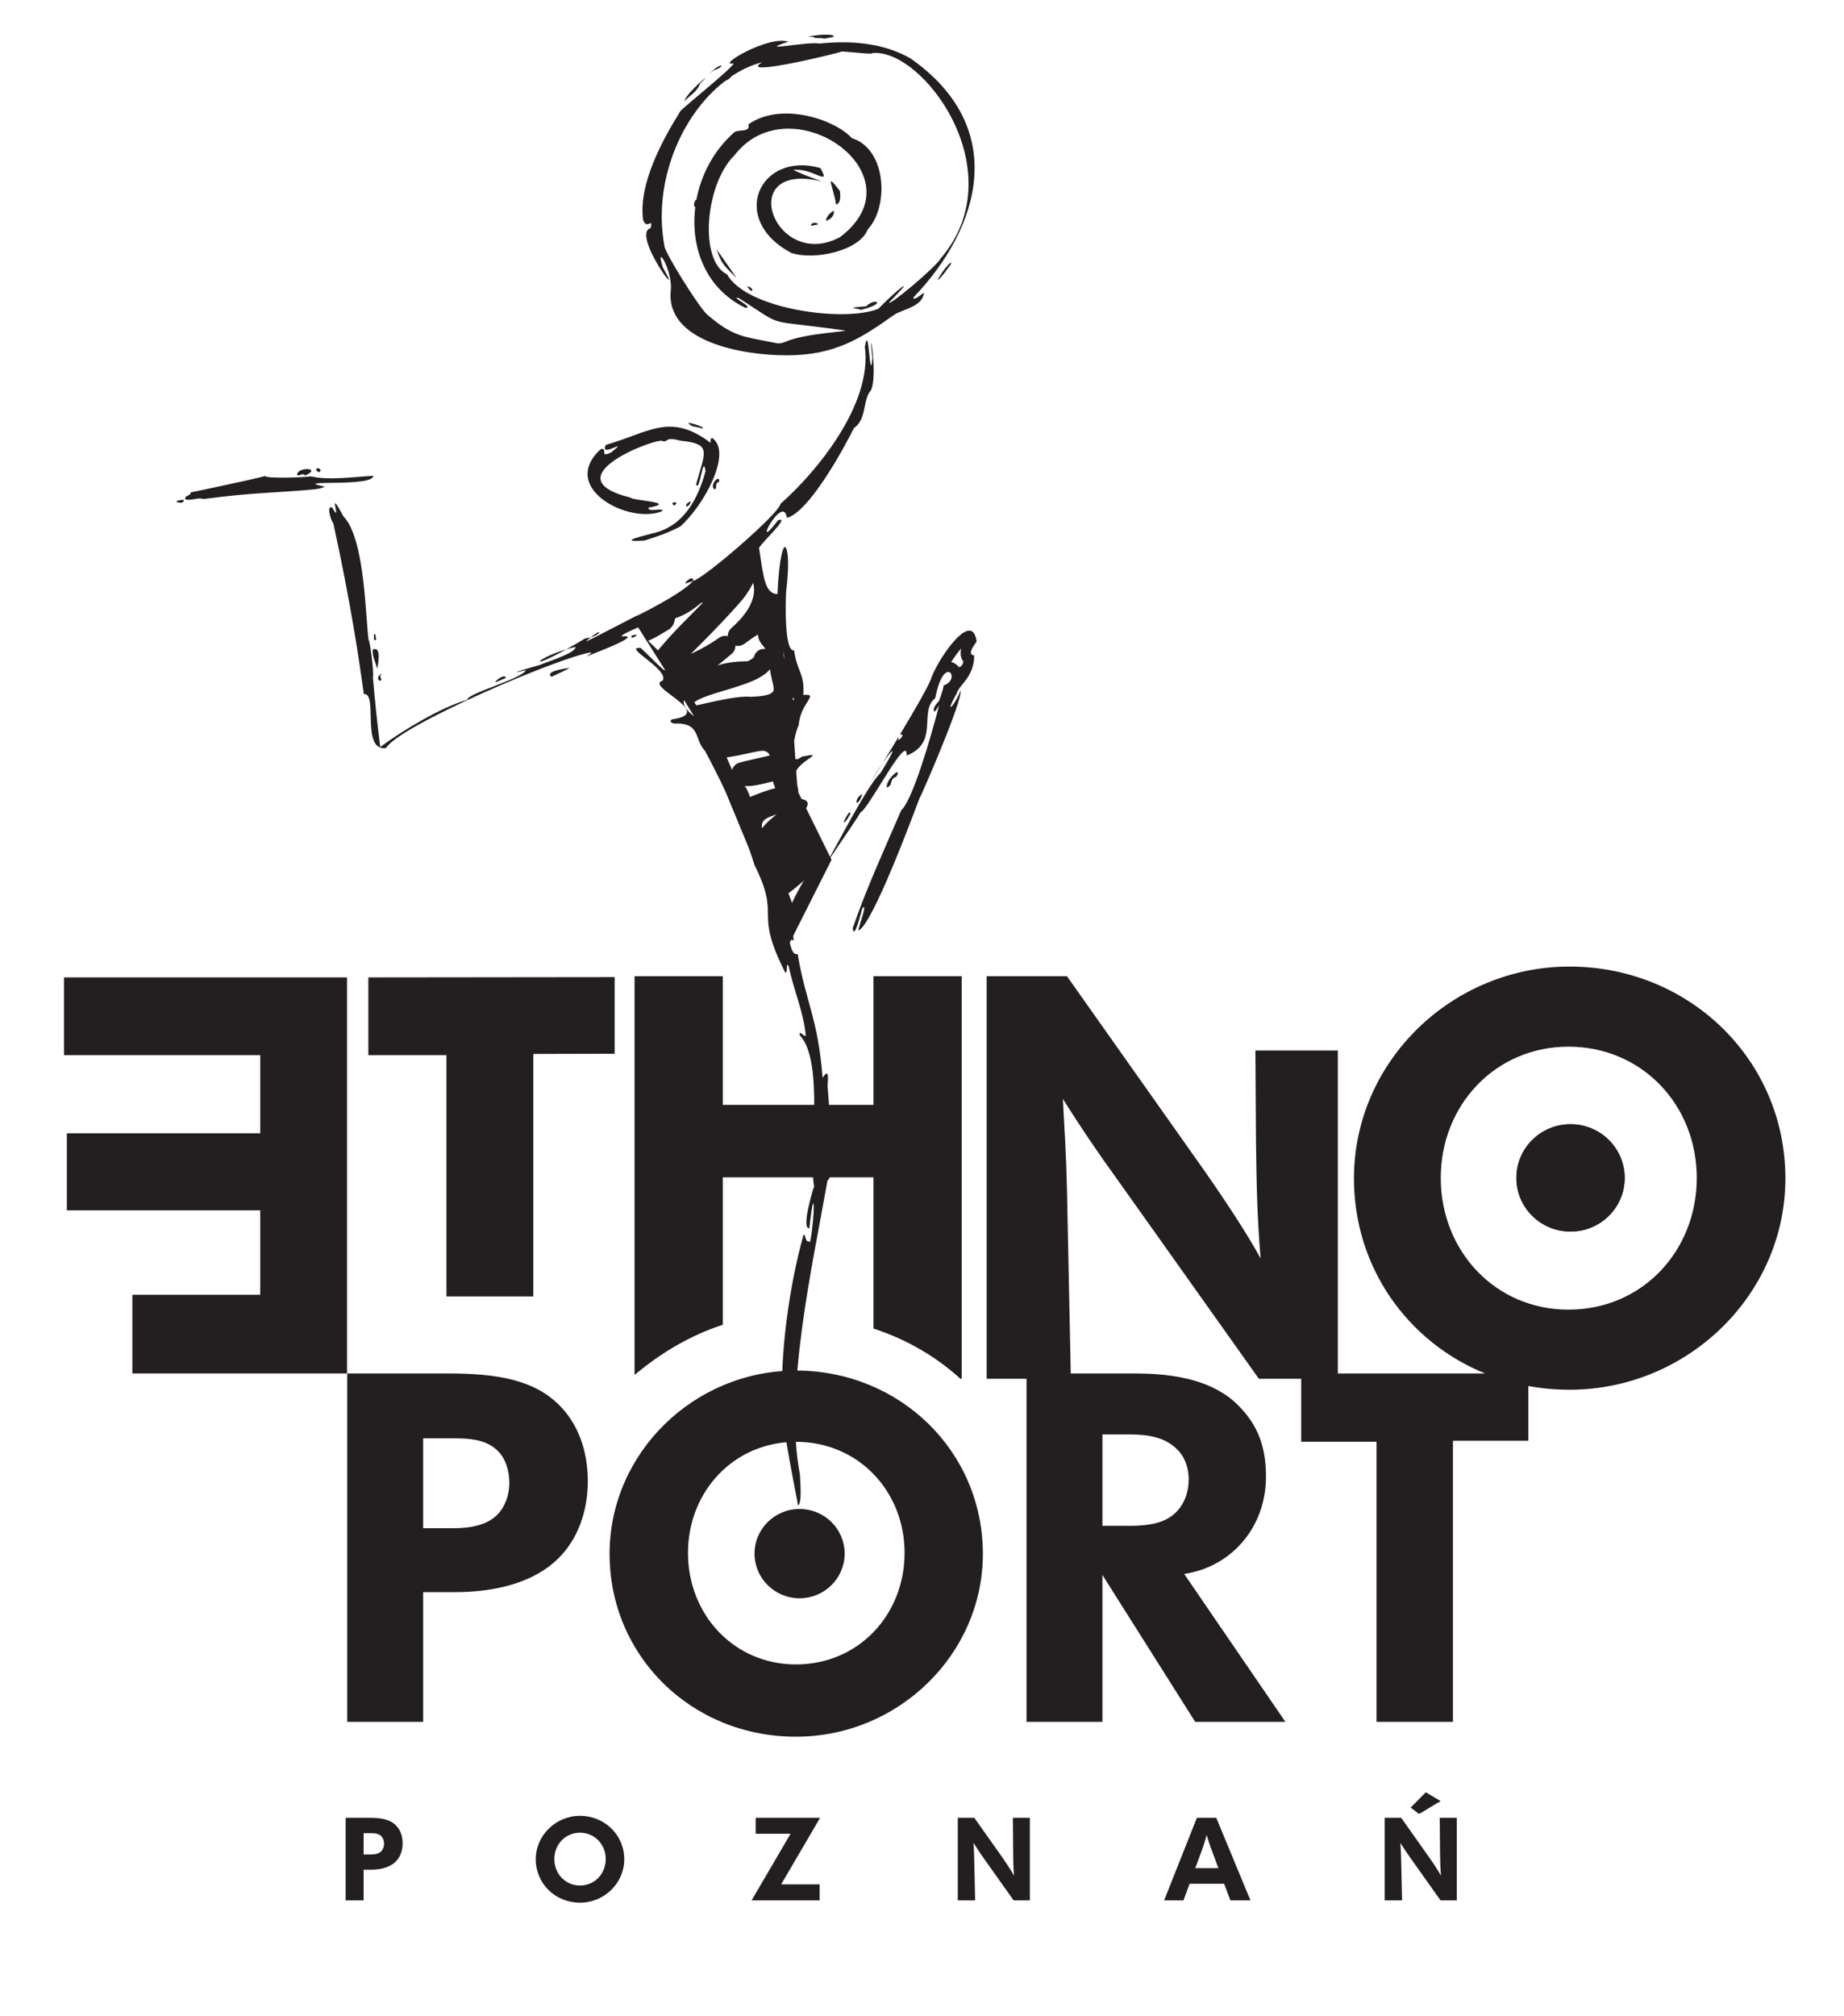 <?xml version="1.0" encoding="UTF-8" standalone="no"?><!DOCTYPE svg PUBLIC "-//W3C//DTD SVG 1.1//EN" "http://www.w3.org/Graphics/SVG/1.1/DTD/svg11.dtd"><svg width="100%" height="100%" viewBox="0 0 367 401" version="1.1" xmlns="http://www.w3.org/2000/svg" xmlns:xlink="http://www.w3.org/1999/xlink" xml:space="preserve" style="fill-rule:evenodd;clip-rule:evenodd;stroke-linejoin:round;stroke-miterlimit:1.414;"><rect id="Artboard1" x="0" y="0" width="366.015" height="400.446" style="fill:none;"/><path d="M177.057,172.484c-0.25,-0.783 0.083,-1.085 0.574,-1.536c0.076,0.511 0.006,1.31 -0.574,1.536" style="fill:#231f20;fill-rule:nonzero;"/><path d="M156.008,178.234c-1.443,-1.376 5.391,-4.829 5.808,-6.076c6.4,-4.336 -3.987,5.422 -5.808,6.076" style="fill:#231f20;fill-rule:nonzero;"/><path d="M312.563,223.652c5.968,0 10.788,4.78 10.788,10.687c0,5.898 -4.82,10.664 -10.788,10.664c-5.941,0 -10.768,-4.766 -10.768,-10.664c0,-5.907 4.827,-10.687 10.768,-10.687" style="fill:#231f20;fill-rule:nonzero;"/><path d="M312.563,223.652c5.968,0 10.788,4.78 10.788,10.687c0,5.898 -4.82,10.664 -10.788,10.664c-5.941,0 -10.768,-4.766 -10.768,-10.664c0,-5.907 4.827,-10.687 10.768,-10.687" style="fill:#231f20;fill-rule:nonzero;"/><path d="M159.128,300.192c4.95,0 8.979,3.97 8.979,8.889c0,4.883 -4.029,8.876 -8.979,8.876c-4.946,0 -8.959,-3.993 -8.959,-8.876c0,-4.919 4.013,-8.889 8.959,-8.889" style="fill:#231f20;fill-rule:nonzero;"/><path d="M289.937,378.058l0,-16.432l-3.395,0l0.058,6.73c0.013,1.713 0.044,3.079 0.193,4.793c-0.549,-0.988 -1.473,-2.408 -2.332,-3.618l-5.588,-7.905l-3.289,0l0,16.432l3.469,0l-0.18,-7.694c-0.01,-1.281 -0.088,-2.446 -0.163,-3.743c0.73,1.171 1.406,2.166 2.227,3.317l5.768,8.12l3.232,0Zm-3.218,-19.762l-2.954,-1.738l-3.008,3.034l1.671,1.272l4.291,-2.568Zm-44.227,13.341l-4.607,0l1.375,-3.702c0.292,-0.856 0.625,-1.85 0.896,-2.872c0.286,1.005 0.639,2.016 0.944,2.855l1.392,3.719Zm6.379,6.421l-6.807,-16.432l-3.853,0l-6.521,16.432l3.853,0l1.215,-3.307l6.875,0l1.246,3.307l3.992,0Zm-128.316,-8.232c0,2.93 -2.186,5.274 -5.131,5.274c-2.913,0 -5.102,-2.344 -5.102,-5.274c0,-2.882 2.189,-5.231 5.102,-5.231c2.945,0 5.131,2.349 5.131,5.231m3.689,0.059c0,-4.853 -3.921,-8.649 -8.82,-8.649c-4.786,0 -8.794,3.873 -8.794,8.649c0,4.811 3.855,8.628 8.794,8.628c4.832,0 8.82,-3.873 8.82,-8.628m80.729,8.173l0,-16.432l-3.387,0l0.054,6.73c0.003,1.713 0.034,3.079 0.176,4.793c-0.529,-0.988 -1.48,-2.408 -2.308,-3.618l-5.605,-7.905l-3.279,0l0,16.432l3.452,0l-0.173,-7.694c-0.01,-1.281 -0.081,-2.446 -0.149,-3.743c0.723,1.171 1.395,2.166 2.22,3.317l5.768,8.12l3.231,0Zm-41.751,-16.432l-12.824,0l0,3.181l6.943,0l-7.759,13.251l13.546,0l0,-3.191l-7.658,0l7.752,-13.241l0,0Zm-86.783,5.182c0,0.54 -0.219,1.127 -0.591,1.502c-0.444,0.435 -1.147,0.616 -2.055,0.616l-1.424,0l0,-4.238l1.533,0c1.032,0 1.598,0.212 2.001,0.608c0.317,0.317 0.536,0.88 0.536,1.512m3.695,-0.097c0,-1.481 -0.49,-2.736 -1.356,-3.602c-1.202,-1.178 -2.916,-1.483 -5.241,-1.483l-4.746,0l0,16.432l3.578,0l0,-6.102l1.473,0c2.02,0 3.785,-0.501 4.909,-1.612c0.893,-0.876 1.383,-2.19 1.383,-3.633" style="fill:#231f20;fill-rule:nonzero;"/><path d="M122.334,209.625l0,-15.241l-49.025,0.056l0,15.463l15.546,0l0,48.008l17.281,0l0,-48.245l16.198,-0.041Zm69.067,64.668l0,-80.082l-17.559,0l0,25.591l-29.991,0l0,-25.591l-17.56,0l0,79.32c5.26,-4.429 11.102,-7.871 17.56,-9.988l0,-29.325l29.991,0l0,30.084c6.506,2.1 12.393,5.526 17.315,9.991l0.244,0Zm146.296,-39.977c0,14.555 -10.856,26.221 -25.532,26.221c-14.577,0 -25.419,-11.666 -25.419,-26.221c0,-14.427 10.842,-26.093 25.419,-26.093c14.676,0 25.532,11.666 25.532,26.093m-157.665,74.603c0,12.323 -9.174,22.198 -21.614,22.198c-12.328,0 -21.493,-9.875 -21.493,-22.198c0,-12.226 9.165,-22.088 21.493,-22.088c12.44,0 21.614,9.862 21.614,22.088m15.582,0.202c0,-20.445 -16.566,-36.466 -37.196,-36.466c-20.219,0 -37.096,16.317 -37.096,36.466c0,20.331 16.29,36.374 37.096,36.374c20.314,0 37.196,-16.335 37.196,-36.374m-94.237,-14.086c0,2.339 -0.866,4.786 -2.448,6.344c-1.887,1.869 -4.846,2.638 -8.687,2.638l-6.024,0l0,-17.878l6.521,0c4.335,0 6.703,0.865 8.375,2.537c1.397,1.37 2.263,3.721 2.263,6.359m15.612,-0.396c0,-6.248 -2.076,-11.535 -5.73,-15.151c-5.036,-4.983 -12.228,-6.256 -22.112,-6.256l-20.044,0l0,69.308l15.115,0l0,-25.803l6.219,0c8.594,0 15.991,-2.059 20.715,-6.737c3.761,-3.734 5.837,-9.194 5.837,-15.361m119.586,-0.292c0,2.544 -0.876,4.883 -2.57,6.548c-1.779,1.755 -4.426,2.648 -9.166,2.648l-5.428,0l0,-18.184l5.123,0c3.659,0 7.4,0.377 10.079,3.317c1.867,2.149 1.962,4.693 1.962,5.671m67.599,-7.725l0,-10.892c2.645,0.481 5.378,0.742 8.182,0.742c23.491,0 42.98,-18.886 42.98,-42.042c0,-23.61 -19.146,-42.142 -42.98,-42.142c-23.377,0 -42.886,18.876 -42.886,42.142c0,17.639 10.622,32.503 26.095,38.802l-29.303,0l0,-64.244l-16.407,0l0.116,17.986c0.101,8.354 0.227,15.013 0.923,23.371c-2.638,-4.846 -7.197,-11.743 -11.308,-17.611l-27.229,-38.523l-15.989,0l0,80.082l7.937,0l0,68.247l15.106,0l0,-29.22l18.461,29.22l17.951,0l-20.141,-29.425c9.295,-1.363 16.278,-9.185 16.278,-19.342c0,-5.889 -1.558,-10.272 -5.612,-14.285c-4.745,-4.703 -12.041,-6.256 -20.426,-6.256l-12.815,0l-0.75,-36.434c-0.129,-6.316 -0.479,-11.98 -0.815,-18.177c3.548,5.638 6.844,10.508 10.836,16.028l28.173,39.644l8.422,0l0,12.528l14.988,0l0,55.719l15.212,0l0,-55.918l15.001,0Zm-277.831,-13.387l0,-15.656l25.449,0l0,-16.794l-38.485,0l0,-15.331l38.485,0l0,-15.551l-39.055,0l0,-15.463l56.332,0l0,78.795l-42.726,0Z" style="fill:#231f20;fill-rule:nonzero;"/><path d="M152.283,25.823c-0.09,-0.563 1.115,-1.084 1.046,-0.414c-0.469,0.272 -0.469,0.272 -1.046,0.414m-2.156,-0.908c-0.125,-0.91 4.047,-1.988 4.15,-1.154c-1.363,0.348 -2.773,0.748 -4.15,1.154m18.9,4.228c-2.411,-1.31 -11.002,-4.404 -5.453,-4.074c0.923,0.326 7.334,2.801 5.453,4.074m4.707,9.451c-0.55,-1.367 -2.465,-8.131 -2.183,-8.018c1.39,2.053 2.694,5.557 2.183,8.018m-2.909,7.27c0.139,-0.62 0.552,-1.392 1.195,-1.569c-0.16,0.623 -0.789,1.131 -1.195,1.569m-12.119,3.43c-5.544,-1.852 -1.842,-2.349 0.5,-0.062l-0.5,0.062Zm-3.334,20.878c-1.358,-0.177 1.728,-1.268 1.728,-0.677c-0.014,0.623 -1.091,0.753 -1.728,0.677m-14.585,-4.911c-2.378,-1.322 -8.319,-8.534 -2.635,-2.819c0.545,0.315 3.261,2.731 2.635,2.819m-10.234,-23.048c-1.106,-2.256 0.764,-2.801 0.289,-0.041l-0.289,0.041Zm-1.807,-0.837c-0.05,-0.588 -0.22,-1.467 0.368,-1.759c0,0.482 0.166,1.689 -0.368,1.759m2.362,5.54c-0.424,-1.373 -0.65,-2.753 -0.657,-4.177c0.63,0 0.926,4.143 0.657,4.177m16.618,-35.015c-0.206,-1.468 5.762,-2.663 5.854,-1.986c-2.034,0.571 -3.821,1.446 -5.854,1.986m10.143,-0.894c-1.762,-0.598 5.92,-1.518 6.003,-0.9l-6.003,0.9Zm7.088,-0.542c-1.818,-0.438 1.132,-1.105 1.272,-0.166l-1.272,0.166Zm-17.59,17.93c0.08,-0.525 1.666,-1.71 1.599,-0.9c-1.193,0.789 -1.193,0.789 -1.599,0.9m23.902,33.261c-0.059,-0.321 -3.857,-0.38 1.109,-0.713c1.669,-1.759 4.428,-0.636 -1.109,0.713m15.391,-5.875c0.135,-0.865 2.763,-4.301 2.651,-3.319c-0.822,1.098 -1.63,2.384 -2.651,3.319m-37.037,2.103c-0.477,-0.156 -0.619,-0.529 -0.922,-0.897c0.388,-0.06 1.35,0.543 0.922,0.897m-3.075,-2.583c-2.063,-2.196 -2.922,-2.51 -3.884,-5.639c0,0 3.97,5.629 3.884,5.639m14.87,-10.372c-0.093,-0.683 1.182,-0.793 1.39,-0.279l-1.39,0.279Zm2.996,-1.005c-0.093,-0.674 0.935,-1.784 1.545,-2.01c0.13,1.002 -0.617,1.725 -1.545,2.01m1.979,-3.254c-0.474,-3.324 -2.458,-6.886 0.771,-2.68c0.086,0.667 0.258,2.531 -0.771,2.68m-30.201,-20.555c0.402,-1.655 6.569,-6.8 3.155,-3.524c-0.455,1.466 -2.016,2.429 -3.155,3.524m8.105,-3.984c-8.679,6.608 -14.419,20.11 -12.068,32.728c-0.119,1.134 6.932,12.356 8.488,13.697c5.301,4.547 7.075,4.348 13.881,5.718c0.744,0.153 1.477,-0.18 2.144,-0.448c3.911,-1.54 12.477,-1.908 11.371,-2.076c-16.675,-2.412 -11.312,-0.223 -21.073,-6.445c-2.071,-0.497 3.296,1.971 1.283,1.92c-7.838,-3.765 -10.95,-11.962 -9.945,-19.998c-0.209,-0.099 -0.251,-0.362 -0.265,-0.634c0.209,-0.819 0.379,-0.949 0.471,-0.789c0.945,-5.068 3.52,-9.96 7.594,-13.516c1.026,-0.625 3.196,0.129 2.775,-1.549c6.594,-4.624 17.325,-0.893 20.565,2.732c7.042,2.193 7.39,13.772 3.166,18.184c-1.536,4.171 -10.522,6.229 -15.222,4.651c-12.549,-6.684 -6.277,-20.297 5.812,-16.881c2.197,3.869 -1.387,0.011 -5.295,0.359c-0.346,0.103 6.384,2.7 6.286,2.495c-18.403,-5.019 -10.373,17.903 2.899,10.912c16.508,-12.425 -9.911,-30.746 -21.003,-16.276c-5.809,5.668 -7.119,20.949 -1.44,23.68c3.867,6.969 23.51,9.595 30.122,6.813c2.832,-3.013 8.534,-7.758 2.128,-1.264c-0.373,1.061 9.295,-6.973 10.266,-8.747c14.852,-17.374 -3.829,-42.159 -13.791,-40.815c0.918,0.348 -5.938,-0.429 -6.001,-0.322c0.157,0.149 -21.106,5.301 -15.726,2.116c-2.138,0.547 -4.209,1.516 -6.156,2.819c-0.295,0.481 -0.786,0.696 -1.266,0.936m-3.122,-1.459c2.762,-2.711 3.244,-1.398 0.898,-0.692c-0.305,0.226 -0.606,0.445 -0.898,0.692m22.791,-6.964c-0.285,-0.323 -2.02,0.087 -2.079,-0.407c-3.239,0.165 3.754,-0.935 4.072,-0.076c-0.136,0.139 -0.136,0.139 -1.993,0.483m-7.307,62.978c-8.923,0.022 -24.232,-2.724 -23.156,-12.903c0.425,-4.011 -3.238,-9.789 -1.58,-4.568c4.703,8.12 -6.421,-6.727 -2.424,-7.839c0.508,-2.345 -0.723,0.542 -1.505,-1.627c-0.987,-7.073 3.873,-15.955 7.412,-21.624c0.01,-0.31 10.539,-8.701 10.602,-9.519c-3.672,0.709 6.889,-5.649 10.89,-4.306c-6.827,2.208 3.661,-0.107 6.172,0.361c6.295,-0.633 12.701,-0.153 18.148,2.962c19.54,13.689 14.095,33.479 0.55,47.575c0.095,0.733 1.592,-0.67 2.128,-0.952c-0.309,2.85 -4.333,3.268 -5.946,4.389c-6.614,4.68 -11.745,8.037 -21.291,8.051m-0.044,75.483c-0.095,-0.825 -0.457,-1.877 0.524,-2.194c0.136,0.577 0,1.86 -0.524,2.194m0.879,-3.403c-0.07,-0.473 -0.394,-1.443 0.26,-1.532c0.066,0.441 0.271,1.274 -0.26,1.532m-8.348,22.738c-0.159,-0.234 -1.337,-2.023 -0.329,-1.684c0.1,0.289 0.806,1.632 0.329,1.684m-86.47,-68.17c-7.599,0.73 -12.26,0.613 -22.158,1.944c-1.205,-0.402 -2.481,0.428 -3.652,0.046c-0.126,-0.935 1.171,-0.581 1.054,-1.339c-0.564,0.079 11.863,-2.468 14.863,-3.288c0.057,0.524 7.401,0.312 9.156,0.073c3.369,0.839 8.753,0.076 12.348,-0.11c0.051,2.328 -17.029,0.657 -9.668,2.143c-0.545,0.372 -1.264,0.411 -1.943,0.531m91.601,59.473l-0.288,-0.845l-0.167,-0.498l-1.091,0.258c-1.343,0.323 -2.792,0.661 -3.946,0.661l-0.569,-0.029c0.26,0.334 0.458,0.709 0.632,1.094c0.164,0.355 0.298,0.746 0.417,1.107c1.575,-0.64 3.446,-1.39 5.012,-1.748m-8.558,-3.641c0.185,-0.701 0.74,-1.248 1.443,-1.438c0.713,-0.217 1.526,-0.397 2.853,-0.696l3.203,-0.74c-0.424,-0.865 -1.071,-1.004 -1.933,-0.894c-0.689,0.105 -1.526,0.278 -2.398,0.473c-1.26,0.282 -2.674,0.594 -4.266,0.796c0.312,0.751 0.688,1.606 1.098,2.499m8.847,8.816l-0.949,0.368c-1.011,0.372 -2.259,0.846 -1.943,2.431c0.185,-0.285 0.427,-0.57 0.712,-0.849c0.474,-0.504 1.085,-1.035 1.767,-1.595l0.413,-0.355l0,0Zm2.082,14.989l0.985,2.647c0.886,-1.934 2.057,-3.999 3.301,-6.033c-1.553,1.373 -3.225,2.73 -4.286,3.386m-18.469,-37.216l0.452,0.564l1.582,-0.352c2.935,-0.653 7.144,-1.595 9.105,-1.337c3.9,-0.123 4.684,-0.8 4.671,-1.569c-0.01,-0.431 -0.15,-1.061 -0.316,-1.675c-0.176,-0.776 -0.365,-1.529 -0.408,-2.271c-1.612,1.996 -5.181,3.07 -8.731,4.149c-2.792,0.829 -5.545,1.661 -6.355,2.491m-9.191,-12.28c0.445,0.409 1.175,1.139 1.954,1.911c1.168,-1.407 2.75,-3.188 4.428,-4.909l2.309,-2.335c0.896,-0.915 1.718,-1.732 2.269,-2.316l-0.468,0.157c-2.332,1.967 -3.605,2.464 -5.121,3.034c-0.038,0.246 -0.1,0.547 -0.213,0.856c-0.117,0.424 -0.405,0.862 -0.899,1.274c-2.656,1.596 -2.663,1.608 -4.023,2.239l-0.236,0.089l0,0Zm8.502,2.603c1.221,-0.543 2.531,-1.224 3.835,-2.02c0.592,-0.358 1.2,-0.761 1.819,-1.199c0.518,-0.352 1.143,-0.452 1.699,-0.299c-0.006,-0.588 0.223,-1.168 0.7,-1.579c0.58,-0.531 1.115,-1.042 1.556,-1.532c0.47,-0.491 0.905,-1.015 1.314,-1.586c1.326,-1.874 2.006,-3.9 1.485,-5.912c-0.368,0.737 -0.706,1.334 -1.224,2.064c-0.198,0.379 -0.531,0.817 -0.948,1.31c-0.435,0.525 -1.131,1.301 -2.007,2.263c-2.245,2.477 -5.523,5.841 -8.229,8.49m8.869,-1.634c0.024,0.611 -0.236,1.224 -0.743,1.634l-1.808,1.501l-0.988,0.803c2.256,-0.754 4.597,-0.813 5.98,-0.83c0.694,-0.321 1.154,-0.627 1.264,-0.898c0.186,-0.795 0.856,-1.424 1.708,-1.543c0.216,-0.024 0.421,-0.034 0.594,-0.024c-0.365,-0.385 -0.747,-0.869 -1.147,-1.509c-0.136,-0.219 -0.226,-0.445 -0.262,-0.689l-0.13,-0.645c-0.776,0.462 -1.652,1.076 -2.57,1.758c-0.647,0.484 -1.317,0.595 -1.898,0.442m44.945,0.56c-0.686,0.774 -1.368,1.721 -1.993,2.687c0.404,0.097 0.774,0.302 1.12,0.587c0.16,0.139 0.299,0.289 0.435,0.462c0.604,-0.206 0.76,-0.65 0.869,-1.149c-0.431,-0.477 -0.577,-1.154 -0.543,-1.934c0.006,-0.215 0.061,-0.434 0.112,-0.653m-35.197,2.193c0.014,-0.292 -0.056,-1.057 -0.255,-1.529l0.255,1.529Zm-19.971,8.064c-0.261,0.878 0.275,1.933 1.991,3.213l-1.991,-3.213Zm1.801,-23.677c-0.491,0.162 -1.012,0.328 -1.538,0.517c-0.066,-0.467 1.76,-1.774 1.538,-0.517c2.376,-0.624 17.345,-13.643 17.388,-15.347c7.003,-6.124 18.374,-19.767 16.793,-31.226c0.886,-5.259 0.936,7.801 1.526,2.281c-0.96,-8.574 1.185,3.198 -0.299,6.35c-1.661,1.75 -0.785,5.76 -3.386,7.512c-2.089,4.203 -8.955,16.731 -13.35,17.872c-0.704,-5.175 -7.424,7.88 -1.775,0.504c2.733,-1.057 -3.549,4.693 -3.761,5.489c0.431,2.833 0.716,5.075 1.181,6.632l0.261,0.735c0.472,1.128 1.134,1.762 2.222,1.809c0.34,-7.646 1.179,-9.315 1.424,-9.375c0.296,-0.069 1.197,1.165 0.296,8.959c-0.01,0.09 -0.588,11.938 1.595,11.627c0.61,4.401 2.086,4.361 1.84,8.848c3.33,-0.307 -0.619,1.521 -0.935,6.045c-0.226,0.358 -0.65,1.702 -0.905,3.094l0.248,3.593c0.285,0.136 0.688,0.029 1.275,-0.454c4.916,-1.009 0.139,0.5 -1.109,2.805l0.196,2.813c0.125,0.492 0.236,1.015 0.246,1.539l6.295,12.758c3.824,-6.966 7.878,-14.614 10.088,-16.728c3.79,-6.19 2.25,-4.637 0.348,-1.87c-1.39,2.225 -2.316,3.73 -2.294,3.73c0.578,-1.12 1.47,-2.53 2.294,-3.73l3.206,-5.255l-0.053,0.65c0.637,-0.304 1.312,-1.409 0.309,-1.081c2.962,-4.942 6.041,-10.214 6.347,-11.563c1.69,-4.182 8.055,-13.3 8.928,-6.976c-0.031,0.11 -2.197,2.648 -0.482,2.75c-0.021,4.404 -2.991,5.782 -3.497,7.595c-2.492,4.422 -0.57,2.76 0.812,-0.626c0.302,2.27 -8.002,21.326 -8.172,21.382c-1.222,3.187 -9.439,25.435 -12.198,26.383c0,-0.697 1.953,-5.655 0.796,-4.452c-0.223,0.594 -1.586,6.591 -1.927,4.005c2.806,-8.151 6.338,-15.747 9.675,-23.506c2.154,-1.784 5.854,-14.301 7.521,-20.836c-0.288,0.527 -0.767,1.137 -0.896,1.286c-0.567,-0.636 0.424,-1.648 0.879,-2.152c0.666,-1.718 0.927,-2.889 0.903,-3.079c3.721,-1.253 0.082,-6.596 -1.653,2.519c-3.391,2.583 0.927,8.796 -5.693,11.416c0.282,-4.881 -7.592,10.697 -9.175,11.288c-1.22,2.074 -3.576,5.377 -5.986,8.996l0.216,0.438l-7.633,15.145c0.003,0.309 0.052,0.603 0.122,0.862c-0.279,0.043 -0.404,-0.03 -0.481,-0.146l-0.324,0.605c0.647,3.064 1.492,2.125 1.579,2.341c1.668,9.795 3.983,12.528 4.961,24.542c0.139,-0.019 1.414,-2.56 0.976,1.466c-0.059,0.007 1.748,18.702 0.007,18.941c-3.089,17.374 -8.691,42.202 -5.5,58.537c0.019,1.005 0.491,5.815 -0.392,6.143c-0.139,-1.256 -3.284,-16.017 -3.048,-19.52c-0.66,-10.014 1.314,-24.25 4.164,-34.307c0.573,-0.093 0.076,1.538 1.325,1.359c1.019,-5.54 0.907,-12.521 -0.178,-2.656c-1.731,0.223 0.869,-8.283 0.956,-8.307c-1.168,-5.9 2.155,-24.834 -2.867,-30.104c-0.153,-1.109 0.663,0.215 1.201,0.142c-0.371,-4.613 -2.449,-9.204 -3.384,-13.814c-0.63,-1.261 -0.119,1.495 -0.703,1.21c-6.468,-12.79 -0.653,-10.415 -6.126,-21.418c-0.342,-1.111 -0.716,-2.216 -1.108,-3.316l-4.668,-11.288c-1.266,-2.717 -2.642,-5.418 -4.075,-8.094c-2.176,-2.18 -0.744,-5.698 -6.197,-5.413c-0.537,-0.167 -0.968,-0.488 -0.341,-0.839c8.986,-1.212 -5.656,-6.565 -1.867,-7.716c1.332,-2.212 -8.284,-6.886 -4.352,-6.459c0.563,0.459 4.082,4.045 4.228,4.028c0.124,0.196 0.336,0.328 0.628,0.391l-5.395,-8.545c-1.648,0.744 -3.246,1.417 -3.296,1.796c4.683,-0.419 -5.513,3.402 -7.119,4.037c0.309,-0.181 1.109,-0.615 1.068,-0.856c-5.986,0.815 -38.114,14.514 -40.845,19.036c-5.048,0.682 -1.496,-11.103 -4.402,-10.721c-0.981,-7.122 -2.61,-18.148 -6.073,-34.01c-0.292,-0.088 -1.539,-3.568 -0.249,-3.14c2.273,3.94 -1.297,-4.912 2.242,1.76c4.313,4.345 4.4,20.129 5.023,24.594c0.232,-0.031 1.115,6.407 0.862,7.449c0.392,4.641 0.882,9.244 1.46,13.866c4.369,-3.264 12.215,-7.964 17.324,-9.405c-0.162,-1.203 10.989,-4.208 11.653,-5.875c-5.175,1.178 1.974,-0.811 2.789,-1.044c1.3,-0.614 6.989,-2.259 7.139,-3.586c-0.647,0.142 -1.28,0.302 -1.864,0.472c-3.639,2.013 -5.192,2.57 -5.275,2.405c-0.092,-0.193 2.03,-1.46 5.275,-2.405c1.061,-0.595 2.305,-1.301 3.748,-2.166c0.417,-0.051 0.779,-0.139 1.11,-0.229c1.076,-0.886 1.64,-1.088 1.696,-0.995c0.083,0.126 -0.515,0.647 -1.696,0.995c-0.285,0.229 -0.62,0.507 -0.957,0.838c0.006,0.15 12.229,-6.289 9.893,-5.01c0.014,0.079 9.202,-4.453 11.424,-7.023m44.958,40.669c-0.577,-2.148 3.242,-7.96 1.066,-3.31c-0.187,1.284 -0.407,2.215 -1.066,3.31m6.589,-20.11c-0.109,-0.733 0.102,-1.122 0.693,-1.5c0.01,0.561 -0.14,1.306 -0.693,1.5m-4.159,13.116c-1.123,-0.535 -0.183,-1.172 0.415,-1.453c-0.017,0.358 -0.048,1.286 -0.415,1.453m-4.61,-1.258c0.14,-1.241 1.749,-4.123 2.903,-4.575c-0.048,2.638 -2.081,3.928 -2.903,4.575m-12.803,15.67c-0.032,-0.27 1.338,-2.933 1.338,-1.769c-0.313,0.494 -0.803,1.579 -1.338,1.769m2.565,-3.938c-0.1,-0.733 0.487,-1.473 1.175,-1.745c-0.316,0.604 -0.479,1.536 -1.175,1.745m6.014,-3.079c-0.233,-1.658 3.233,-4.478 1.911,-2.149c-1.519,0.501 -0.541,1.714 -1.911,2.149m-28.991,3.497c-0.637,-1.114 -0.637,-1.114 -1.214,-2.534c-0.278,-1.885 1.599,2.474 1.214,2.534m5.891,6.372c-1.101,-1.048 6.365,-4.86 5.765,-7.625c4.73,0.506 -2.428,5.403 -4.2,6.514c0.055,0.447 -1.11,0.992 -1.565,1.111m1.62,-35.214c-1.133,-1.871 -0.184,-2.656 0.161,-0.171l-0.161,0.171Zm2.59,-30.632c-0.133,-0.345 3.748,-4.61 3.817,-4.61c-0.226,1.492 -2.272,4.102 -3.817,4.61m-33.357,23.634c-0.779,-0.246 0.727,-0.693 0.9,-0.717c-0.189,0.418 -0.508,0.488 -0.9,0.717m-6.331,5.131c-0.093,-0.789 3.845,-2.339 4.727,-2.339c0.146,1.119 -3.68,2.057 -4.727,2.339m51.018,-43.963c0.006,-0.995 0.555,-1.631 1.208,-2.319c0.129,0.796 -0.416,1.967 -1.208,2.319m-59.162,49.164c-1.555,-1.161 3.271,-1.732 3.587,-1.767c0.003,0.086 -2.993,1.502 -3.587,1.767m-11.201,1.118c-0.056,-0.407 2.117,-1.867 2.076,-0.872c-0.682,0.268 -1.356,0.573 -2.076,0.872m27.24,-8.879c-0.581,-0.58 0.646,-0.594 0.925,-0.594c-0.101,0.338 -0.578,0.455 -0.925,0.594m2.52,-1.32c-0.122,-1.036 5.175,-3.305 3.573,-1.957c-2.227,1.336 -2.227,1.336 -3.573,1.957m8.29,-24.751c-0.246,-0.559 0.404,-0.857 0.852,-1.105c-0.024,0.463 -0.382,0.949 -0.852,1.105m-2.561,-0.25l-0.253,-0.477c0.674,-0.448 1.291,0.158 0.253,0.477m8.13,-3.187c-1.139,-1.015 1.253,-3.161 0.912,-1.506c-0.995,0.292 -0.192,1.224 -0.912,1.506m-2.482,-12.132c-0.753,-0.393 -2.279,-0.177 -2.669,-1.144c0.466,0.027 3.712,0.994 2.669,1.144m-11.426,22.285c-6.552,0.438 1.422,-1.29 1.419,-1.386c6.421,-1.284 9.284,-7.082 10.72,-12.425c-0.507,-3.607 -1.144,4.464 -1.877,2.643c1.891,-6.734 3.101,-8.034 -3.125,-8.694c-3.125,-0.836 -2.318,0.285 -3.515,0.117c-0.159,-1.115 -22.865,7.158 -6.399,11.214c0.414,0.63 9.66,0.905 3.563,1.996c-0.067,1.085 2.919,-0.142 2.766,0.674c-6.475,2.789 -20.797,-4.578 -12.236,-12.343c1.565,-0.209 -0.482,1.857 2.052,0.681c3.965,-3.247 -2.444,1.349 -1.061,-1.503c8.691,-2.481 12.754,-6.505 20.827,-0.415c0.041,-0.421 -0.066,-0.793 0.302,-0.968c4.182,2.782 -1.599,13.463 -6.345,17.633c-2.325,1.216 -4.54,1.99 -7.091,2.776m-53.228,25.52c-0.295,-1.422 -1.008,-2.43 -0.872,-3.797c1.953,-0.952 0.935,3.668 0.872,3.797m-0.58,-5.688c-0.197,-1.439 0.241,-1.984 0.383,-0.049l-0.383,0.049Zm-38.293,-27.343c-1.969,-0.056 -0.796,-0.585 0.438,-0.57c-0.102,0.343 -0.102,0.424 -0.438,0.57m24.52,-5.402c-0.292,-0.647 -0.976,0.103 -1.549,-0.087c-0.233,-1.711 5.217,-1.548 1.549,0.087m2.73,-0.668c-0.156,-0.125 -0.318,-0.257 -0.498,-0.386c-0.115,-0.904 1.623,-0.073 0.498,0.386m12.156,41.516c-1.008,-0.765 0.588,-1.731 0.326,-1.189c-0.796,0.118 0.543,0.884 -0.326,1.189m79.685,-12.341c-1.377,-2.426 -0.591,-4.233 0.407,-0.058l-0.407,0.058Zm-9.935,-10.717l-0.059,-0.476c1.227,-0.938 0.743,-0.069 0.059,0.476m12.757,26.83c-0.093,-0.153 -0.163,-0.334 -0.192,-0.514l-0.173,0.487l0.365,0.027Z" style="fill:#231f20;fill-rule:nonzero;"/></svg>